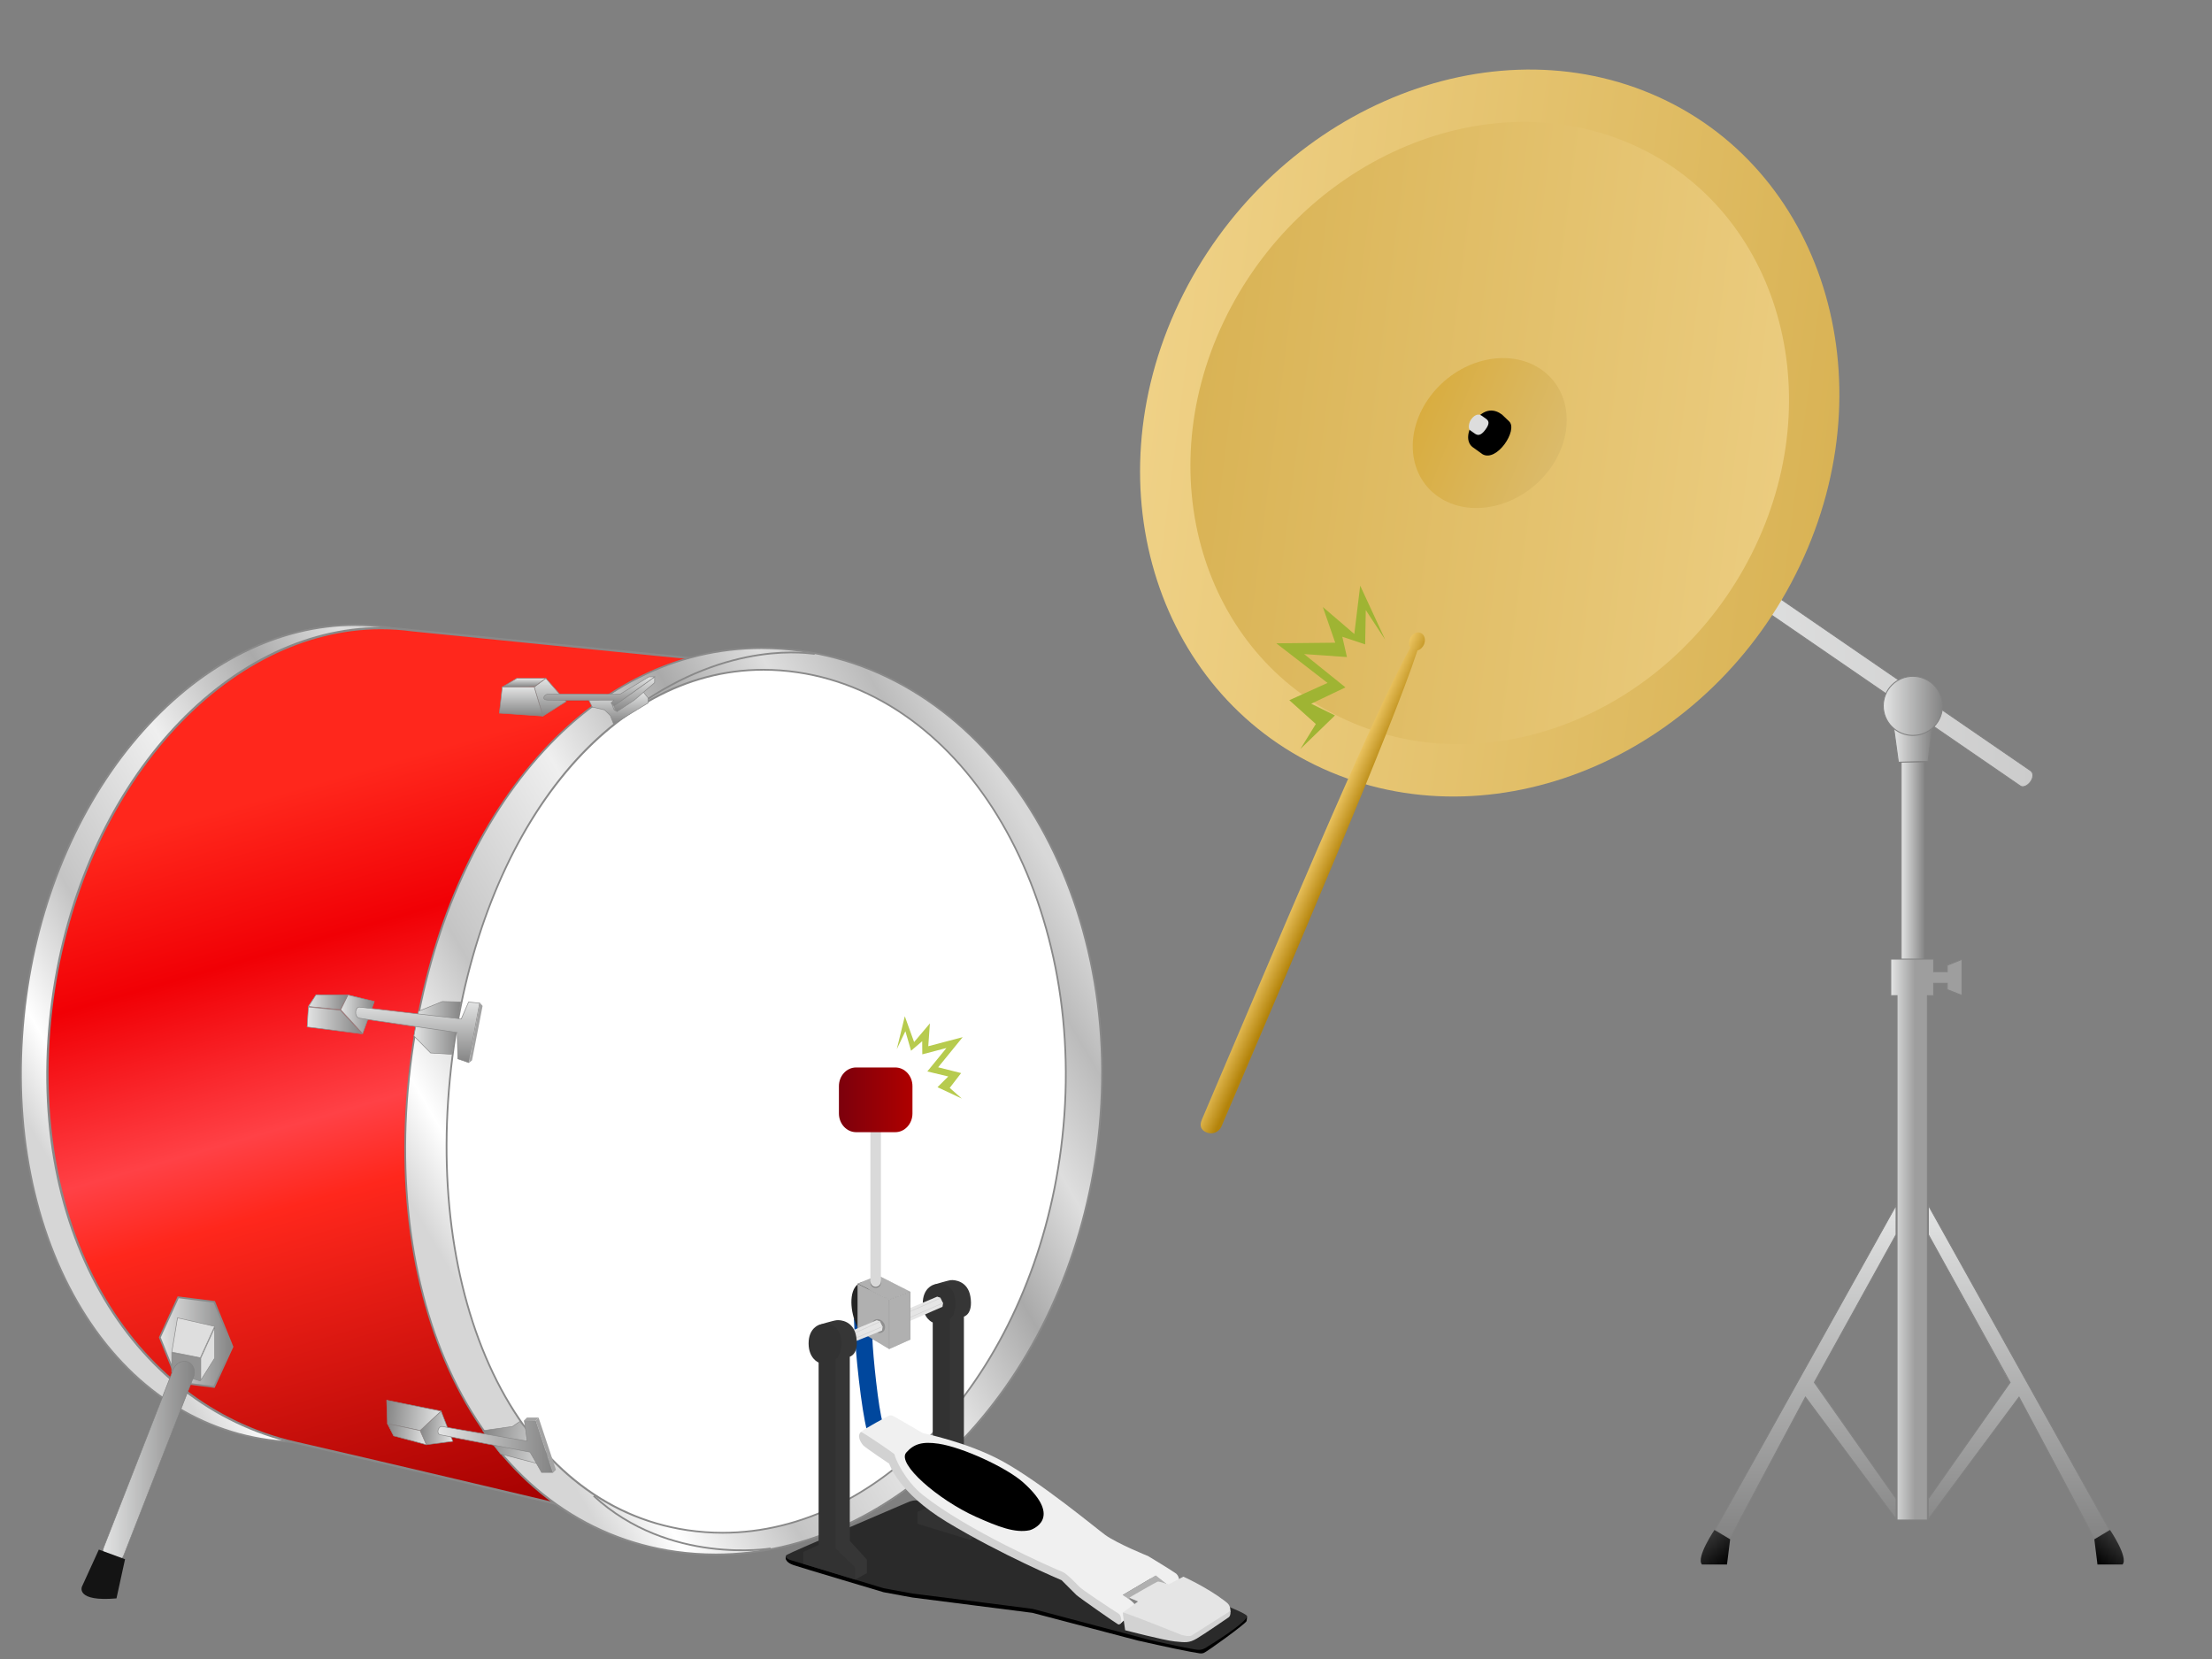 <?xml version="1.0" encoding="iso-8859-1"?>
<!-- Generator: Adobe Illustrator 16.0.0, SVG Export Plug-In . SVG Version: 6.00 Build 0)  -->
<!DOCTYPE svg PUBLIC "-//W3C//DTD SVG 1.1//EN" "http://www.w3.org/Graphics/SVG/1.1/DTD/svg11.dtd">
<svg version="1.1" xmlns="http://www.w3.org/2000/svg" xmlns:xlink="http://www.w3.org/1999/xlink" x="0px" y="0px" width="400px"
	 height="300px" viewBox="0 0 400 300" style="enable-background:new 0 0 400 300;" xml:space="preserve">
<rect x="0" y="0" width="400" height="300" fill="#808080" stroke="none"/>
<g>
	<g>
		<linearGradient id="SVGID_1_" gradientUnits="userSpaceOnUse" x1="4.38" y1="218.815" x2="114.312" y2="155.346">
			<stop  offset="0.066" style="stop-color:#D6D6D6"/>
			<stop  offset="0.146" style="stop-color:#FFFFFF"/>
			<stop  offset="0.283" style="stop-color:#C4C4C4"/>
			<stop  offset="0.504" style="stop-color:#EFEFEF"/>
			<stop  offset="0.677" style="stop-color:#AAAAAA"/>
			<stop  offset="0.801" style="stop-color:#DEDEDE"/>
			<stop  offset="0.907" style="stop-color:#BBBBBB"/>
			<stop  offset="0.987" style="stop-color:#D8D8D8"/>
		</linearGradient>
		<path style="fill:url(#SVGID_1_);" d="M54.491,260.781c-1.961,0-3.94-0.134-5.881-0.398c-14.657-1.996-27.227-11.336-35.394-26.3
			c-8.164-14.956-11.171-34.124-8.467-53.971c5.21-38.248,30.761-67.091,59.433-67.091c1.876,0,3.772,0.129,5.635,0.383
			c30.302,4.13,50.421,40.771,44.849,81.681C109.563,232.538,83.693,260.781,54.491,260.781z"/>
		<path style="fill:#898989;" d="M64.187,112.864v0.314c1.866,0,3.753,0.129,5.608,0.381c30.217,4.119,50.275,40.682,44.714,81.504
			c-2.49,18.279-10.097,35.022-21.417,47.146c-11.089,11.875-24.797,18.415-38.601,18.415c-1.954,0-3.926-0.134-5.86-0.396
			c-14.606-1.99-27.134-11.302-35.277-26.22c-8.148-14.928-11.148-34.061-8.449-53.874c2.517-18.479,9.998-35.484,21.064-47.887
			c10.971-12.295,24.542-19.066,38.213-19.068L64.187,112.864 M64.183,112.864c-28.322,0.003-54.343,28.718-59.589,67.227
			c-5.595,41.063,13.555,76.302,43.995,80.448c1.971,0.269,3.94,0.399,5.902,0.399c28.341,0,55.098-27.428,60.33-65.832
			c5.594-41.062-14.546-77.71-44.983-81.858C67.945,112.99,66.061,112.864,64.183,112.864L64.183,112.864z"/>
	</g>
	<g>
		<linearGradient id="SVGID_2_" gradientUnits="userSpaceOnUse" x1="60.472" y1="114.264" x2="105.418" y2="271.011">
			<stop  offset="0.155" style="stop-color:#FF271C"/>
			<stop  offset="0.323" style="stop-color:#F10005"/>
			<stop  offset="0.513" style="stop-color:#FF4146"/>
			<stop  offset="0.6" style="stop-color:#FF271C"/>
			<stop  offset="1" style="stop-color:#A30000"/>
		</linearGradient>
		<path style="fill:url(#SVGID_2_);" d="M104.587,272.893c-2.941-0.697-37.92-8.988-51.233-12.023
			c-30.778-7.022-49.215-40.762-43.839-80.225c5.209-38.229,30.741-67.056,59.391-67.056c1.874,0,3.767,0.129,5.627,0.382
			l66.162,6.638L104.587,272.893z"/>
		<g>
			<path style="fill:#898989;" d="M68.91,113.389v0.4c1.862,0,3.744,0.128,5.609,0.382l65.928,6.614l-36.009,151.867
				c-4.026-0.954-37.971-8.999-51.04-11.978c-14.601-3.332-27.048-12.988-35.051-27.19c-8.22-14.59-11.287-33.346-8.635-52.813
				c2.516-18.462,9.989-35.453,21.043-47.842c10.955-12.276,24.502-19.038,38.149-19.04L68.91,113.389 M68.905,113.389
				c-28.322,0.004-54.341,28.718-59.589,67.229C3.723,221.681,23.4,254.24,53.31,261.064c13.991,3.189,51.426,12.069,51.426,12.069
				l36.207-152.701l-66.383-6.66C72.667,113.515,70.783,113.389,68.905,113.389L68.905,113.389z"/>
		</g>
	</g>
	<g>
		<linearGradient id="SVGID_3_" gradientUnits="userSpaceOnUse" x1="73.235" y1="234.522" x2="196.259" y2="163.493">
			<stop  offset="0.066" style="stop-color:#D6D6D6"/>
			<stop  offset="0.146" style="stop-color:#FFFFFF"/>
			<stop  offset="0.283" style="stop-color:#C4C4C4"/>
			<stop  offset="0.504" style="stop-color:#EFEFEF"/>
			<stop  offset="0.677" style="stop-color:#AAAAAA"/>
			<stop  offset="0.801" style="stop-color:#DEDEDE"/>
			<stop  offset="0.907" style="stop-color:#BBBBBB"/>
			<stop  offset="0.987" style="stop-color:#D8D8D8"/>
		</linearGradient>
		<path style="fill:url(#SVGID_3_);" d="M129.453,281.095c-2.379,0-4.783-0.165-7.144-0.489
			c-16.886-2.319-30.95-12.924-39.601-29.859c-8.381-16.408-11.312-37.707-8.253-59.976c5.951-43.317,31.966-73.571,63.263-73.571
			c2.299,0,4.646,0.162,6.975,0.482c35.745,4.91,59.806,45.45,53.635,90.368C192.606,249.692,162.996,281.095,129.453,281.095z"/>
		<path style="fill:#898989;" d="M137.722,117.042v0.314c2.289,0,4.627,0.162,6.949,0.48c35.659,4.899,59.66,45.359,53.5,90.191
			c-2.769,20.156-11.365,38.688-24.205,52.185c-12.713,13.364-28.522,20.725-44.514,20.725c-2.372,0-4.768-0.164-7.123-0.487
			c-16.833-2.313-30.855-12.888-39.482-29.776c-8.366-16.379-11.292-37.646-8.237-59.882c2.833-20.618,10.521-39.255,21.65-52.479
			c11.538-13.709,25.873-20.955,41.456-20.957L137.722,117.042 M137.717,117.042c-32.417,0.003-57.635,31.611-63.418,73.707
			c-6.192,45.075,12.246,85.103,47.988,90.013c2.4,0.33,4.787,0.49,7.166,0.49c33.049,0,63.253-31.131,69.031-73.181
			c6.193-45.079-18.022-85.635-53.77-90.546C142.347,117.2,140.017,117.041,137.717,117.042L137.717,117.042z"/>
	</g>
	<g>
		<path style="fill:#FFFFFF;" d="M130.677,277.174c-2.115,0-4.252-0.157-6.352-0.466c-30.417-4.479-48.299-40.454-42.522-85.54
			c5.288-41.246,28.406-70.053,56.22-70.053c2.042,0,4.127,0.154,6.196,0.458c31.763,4.678,53.142,43.281,47.658,86.054
			C186.792,247.275,160.482,277.174,130.677,277.174z"/>
		<path style="fill:#898989;" d="M138.028,120.957v0.315c2.031,0,4.106,0.153,6.167,0.457c31.679,4.664,52.998,43.189,47.524,85.878
			c-2.461,19.193-10.1,36.839-21.508,49.688c-11.292,12.718-25.333,19.721-39.535,19.721c-2.108,0-4.237-0.156-6.329-0.464
			c-14.95-2.201-27.404-12.266-35.067-28.338c-7.435-15.594-10.036-35.847-7.321-57.025c5.277-41.162,28.331-69.912,56.063-69.916
			L138.028,120.957 M138.022,120.957c-28.82,0.004-51.236,30.104-56.376,70.191c-5.501,42.929,10.882,81.036,42.655,85.715
			c2.134,0.314,4.26,0.468,6.375,0.468c29.381,0,56.221-29.644,61.355-69.684c5.505-42.933-16.021-81.552-47.791-86.229
			C142.137,121.108,140.066,120.957,138.022,120.957L138.022,120.957z"/>
	</g>
	<path style="fill:none;stroke:#898989;stroke-width:0.315;stroke-miterlimit:10;" d="M147.325,118.246
		c-0.685-0.01-15.172-2.734-32.473,9.725"/>
	<path style="fill:none;stroke:#898989;stroke-width:0.315;stroke-miterlimit:10;" d="M139.357,280.006
		c0,0-18.356,3.098-31.998-9.499"/>
	<g>
		<linearGradient id="SVGID_4_" gradientUnits="userSpaceOnUse" x1="28.901" y1="242.698" x2="42.037" y2="242.698">
			<stop  offset="0" style="stop-color:#E3E4E4"/>
			<stop  offset="1" style="stop-color:#848484"/>
		</linearGradient>
		<polygon style="fill:url(#SVGID_4_);" points="32.186,249.98 28.901,241.851 32.221,234.592 38.756,235.415 42.037,243.544 
			38.718,250.805 		"/>
		<path style="fill:#898989;" d="M32.316,234.762l6.329,0.798l3.221,7.98l-3.242,7.094l-6.327-0.798l-3.225-7.981L32.316,234.762
			 M32.126,234.421l-3.396,7.426l3.345,8.278l6.739,0.851l3.395-7.428l-3.341-8.277L32.126,234.421L32.126,234.421z"/>
	</g>
	<g>
		<polygon style="fill:#DEDEDE;" points="31.018,244.482 32.109,238.247 38.868,239.863 36.228,245.524 		"/>
		<path style="fill:#898989;" d="M32.143,238.365l6.589,1.521l-2.535,5.579l-5.069-1.014L32.143,238.365 M32.058,238.238
			l-1.05,6.296l5.25,1.05l2.622-5.771L32.058,238.238L32.058,238.238z"/>
	</g>
	<g>
		<polygon style="fill:#DEDEDE;" points="36.31,245.584 38.828,240.055 38.828,245.584 36.31,249.6 		"/>
		<path style="fill:#898989;" d="M38.775,240.297v5.257l-2.412,3.862v-3.81L38.775,240.297 M38.88,239.813l-2.622,5.771v4.198
			l2.622-4.198V239.813L38.88,239.813z"/>
	</g>
	<g>
		<polygon style="fill:#939393;" points="31.023,248.158 31.06,244.534 36.248,245.636 36.206,249.712 		"/>
		<path style="fill:#898989;" d="M31.113,244.662l5.04,1.008v3.972l-5.04-1.512V244.662 M31.008,244.534v3.674l5.25,1.574v-4.198
			L31.008,244.534L31.008,244.534z"/>
	</g>
	<g>
		<linearGradient id="SVGID_5_" gradientUnits="userSpaceOnUse" x1="18.569" y1="264.432" x2="35.155" y2="264.432">
			<stop  offset="0" style="stop-color:#E3E4E4"/>
			<stop  offset="1" style="stop-color:#848484"/>
		</linearGradient>
		<path style="fill:url(#SVGID_5_);" d="M20.373,282.704c-0.211,0-0.418-0.037-0.615-0.11c-0.443-0.166-0.799-0.508-1.002-0.964
			c-0.243-0.544-0.247-1.199-0.013-1.797l12.578-32.167c0.351-0.9,1.167-1.506,2.032-1.506c0.21,0,0.417,0.037,0.611,0.109
			c0.444,0.167,0.802,0.51,1.005,0.967c0.243,0.543,0.248,1.198,0.013,1.796l-12.581,32.167
			C22.051,282.1,21.235,282.704,20.373,282.704L20.373,282.704z"/>
		<path style="fill:#828282;" d="M33.353,246.213c0.204,0,0.404,0.035,0.593,0.106c0.431,0.161,0.777,0.494,0.976,0.938
			c0.237,0.53,0.241,1.17,0.012,1.756l-12.581,32.167c-0.343,0.88-1.139,1.471-1.98,1.471c-0.206,0-0.406-0.036-0.597-0.107
			c-0.43-0.16-0.775-0.493-0.973-0.936c-0.237-0.531-0.241-1.171-0.012-1.757l12.578-32.167
			C31.712,246.805,32.509,246.213,33.353,246.213 M33.353,246.107c-0.86,0-1.714,0.598-2.081,1.539l-12.578,32.167
			c-0.46,1.174,0.009,2.441,1.046,2.829c0.207,0.077,0.42,0.113,0.633,0.113c0.859,0,1.71-0.596,2.078-1.537l12.581-32.167
			c0.46-1.175-0.01-2.442-1.049-2.831C33.777,246.145,33.564,246.107,33.353,246.107L33.353,246.107z"/>
	</g>
	<path style="fill:#141414;" d="M22.612,281.956l-4.736-1.74l-3.071,6.729c0,0-1.145,2.743,6.259,2.094L22.612,281.956z"/>
	
		<linearGradient id="SVGID_6_" gradientUnits="userSpaceOnUse" x1="461.61" y1="245.238" x2="474.498" y2="245.238" gradientTransform="matrix(-0.99 -0.14 -0.14 0.99 591.35 83.486)">
		<stop  offset="0" style="stop-color:#E3E4E4"/>
		<stop  offset="1" style="stop-color:#848484"/>
	</linearGradient>
	<polygon style="fill:url(#SVGID_6_);stroke:#898989;stroke-width:0.105;stroke-miterlimit:10;" points="93.987,257.049 
		92.667,257.96 87.288,258.703 90.513,262.922 98.33,264.954 99.566,263.915 	"/>
	
		<linearGradient id="SVGID_7_" gradientUnits="userSpaceOnUse" x1="484.677" y1="248.749" x2="490.754" y2="248.749" gradientTransform="matrix(-0.996 -0.092 -0.092 0.996 587.609 55.433)">
		<stop  offset="0" style="stop-color:#E3E4E4"/>
		<stop  offset="1" style="stop-color:#848484"/>
	</linearGradient>
	<polygon style="fill:url(#SVGID_7_);stroke:#898989;stroke-width:0.105;stroke-miterlimit:10;" points="79.762,255.172 
		75.968,258.691 77.092,261.248 81.892,260.64 	"/>
	
		<linearGradient id="SVGID_8_" gradientUnits="userSpaceOnUse" x1="487.3" y1="247.002" x2="497.271" y2="247.002" gradientTransform="matrix(-0.996 -0.092 -0.092 0.996 587.609 55.433)">
		<stop  offset="0" style="stop-color:#E3E4E4"/>
		<stop  offset="1" style="stop-color:#848484"/>
	</linearGradient>
	<polygon style="fill:url(#SVGID_8_);stroke:#898989;stroke-width:0.105;stroke-miterlimit:10;" points="69.93,253.209 
		70.066,257.437 75.968,258.691 79.762,255.172 	"/>
	
		<linearGradient id="SVGID_9_" gradientUnits="userSpaceOnUse" x1="489.399" y1="250.322" x2="496.745" y2="250.322" gradientTransform="matrix(-0.996 -0.092 -0.092 0.996 587.609 55.433)">
		<stop  offset="0" style="stop-color:#E3E4E4"/>
		<stop  offset="1" style="stop-color:#848484"/>
	</linearGradient>
	<polygon style="fill:url(#SVGID_9_);stroke:#898989;stroke-width:0.105;stroke-miterlimit:10;" points="71.179,259.648 
		70.066,257.437 75.968,258.691 77.092,261.248 	"/>
	<g>
		<linearGradient id="SVGID_10_" gradientUnits="userSpaceOnUse" x1="79.19" y1="261.559" x2="99.94" y2="261.559">
			<stop  offset="0" style="stop-color:#E3E4E4"/>
			<stop  offset="1" style="stop-color:#848484"/>
		</linearGradient>
		<path style="fill:url(#SVGID_10_);" d="M97.913,266.258l-2.052-3.646c-0.19-0.055-15.548-2.982-16.299-3.173
			c-0.324-0.084-0.398-0.438-0.363-0.716c0.049-0.386,0.308-0.775,0.708-0.775c0.049,0,0.101,0.006,0.152,0.018
			c0.907,0.21,15.079,2.601,15.222,2.625l-0.466-3.731l2.049,0.061l3.077,9.338H97.913z"/>
		<path style="fill:#898989;" d="M96.788,256.972l3.08,9.234h-1.893l-2.067-3.619l-0.024-0.042l-0.048-0.01
			c-0.155-0.029-15.511-2.956-16.26-3.146c-0.292-0.076-0.357-0.402-0.324-0.658c0.046-0.362,0.286-0.729,0.655-0.729
			c0.045,0,0.093,0.005,0.141,0.017c0.908,0.21,14.641,2.526,15.225,2.625l0.142,0.023l-0.021-0.142l-0.509-3.553H96.788
			 M96.863,256.867h-2.101l0.526,3.672c0,0-14.303-2.412-15.219-2.624c-0.057-0.014-0.112-0.02-0.164-0.02
			c-0.791,0-1.073,1.409-0.357,1.595c0.761,0.193,16.267,3.148,16.267,3.148l2.098,3.672h2.1L96.863,256.867L96.863,256.867z"/>
	</g>
	<polygon style="fill:#A3A3A3;" points="96.863,256.867 97.39,256.341 100.536,265.787 100.013,266.311 	"/>
	<polygon style="fill:#A3A3A3;" points="95.289,256.341 97.39,256.341 96.863,256.867 94.763,256.867 	"/>
	<g>
		<linearGradient id="SVGID_11_" gradientUnits="userSpaceOnUse" x1="74.837" y1="185.873" x2="83.328" y2="185.873">
			<stop  offset="0" style="stop-color:#E3E4E4"/>
			<stop  offset="1" style="stop-color:#848484"/>
		</linearGradient>
		<polygon style="fill:url(#SVGID_11_);" points="77.852,190.409 74.837,187.32 75.693,182.837 79.979,181.101 83.328,181.188 
			81.662,190.646 		"/>
		<path style="fill:#898989;" d="M79.979,181.157l3.227,0.079l-1.588,9.354l-3.722-0.231l-2.982-3.036l0.821-4.421L79.979,181.157
			 M79.959,181.052l-4.317,1.775l-0.842,4.53l3.049,3.104l3.856,0.239l1.624-9.566L79.959,181.052L79.959,181.052z"/>
	</g>
	<g>
		<linearGradient id="SVGID_12_" gradientUnits="userSpaceOnUse" x1="61.592" y1="183.408" x2="67.729" y2="183.408">
			<stop  offset="0" style="stop-color:#E3E4E4"/>
			<stop  offset="1" style="stop-color:#848484"/>
		</linearGradient>
		<polygon style="fill:url(#SVGID_12_);" points="61.592,182.585 62.951,179.896 67.729,181.099 65.588,186.919 		"/>
		<path style="fill:#898989;" d="M62.961,179.995l4.642,1.127l-2.036,5.697l-3.887-4.218L62.961,179.995 M62.904,179.873
			l-1.351,2.747l4.054,4.397l2.134-5.97L62.904,179.873L62.904,179.873z"/>
	</g>
	<g>
		<linearGradient id="SVGID_13_" gradientUnits="userSpaceOnUse" x1="55.505" y1="184.502" x2="65.472" y2="184.502">
			<stop  offset="0" style="stop-color:#E3E4E4"/>
			<stop  offset="1" style="stop-color:#848484"/>
		</linearGradient>
		<polygon style="fill:url(#SVGID_13_);" points="55.505,185.707 55.764,182.055 61.549,182.672 65.472,186.948 		"/>
		<path style="fill:#898989;" d="M55.811,182.167l5.693,0.554l3.832,4.157l-9.727-1.211L55.811,182.167 M55.712,182.052
			l-0.213,3.707l10.108,1.259l-4.054-4.397L55.712,182.052L55.712,182.052z"/>
	</g>
	<g>
		<linearGradient id="SVGID_14_" gradientUnits="userSpaceOnUse" x1="55.717" y1="181.211" x2="62.904" y2="181.211">
			<stop  offset="0" style="stop-color:#E3E4E4"/>
			<stop  offset="1" style="stop-color:#848484"/>
		</linearGradient>
		<polygon style="fill:url(#SVGID_14_);" points="55.717,182 57.154,179.858 62.904,179.926 61.523,182.564 		"/>
		<path style="fill:#898989;" d="M57.167,179.936l5.569,0.041l-1.245,2.532l-5.601-0.545L57.167,179.936 M57.109,179.83
			l-1.397,2.222l5.842,0.568l1.351-2.747L57.109,179.83L57.109,179.83z"/>
	</g>
	<g>
		<linearGradient id="SVGID_15_" gradientUnits="userSpaceOnUse" x1="75.548" y1="181.168" x2="75.548" y2="192.149">
			<stop  offset="0" style="stop-color:#E3E4E4"/>
			<stop  offset="1" style="stop-color:#848484"/>
		</linearGradient>
		<path style="fill:url(#SVGID_15_);" d="M82.758,191.465l-0.076-4.703c-0.213-0.075-16.922-2.475-17.724-2.646
			c-0.49-0.104-0.692-0.674-0.638-1.182c0.043-0.409,0.265-0.823,0.663-0.823c0.043,0,0.089,0.006,0.135,0.016l18.257,2.12
			l1.372-3.079l2.039,0.216l-2.039,10.766L82.758,191.465z"/>
		<path style="fill:#898989;" d="M84.765,181.259l1.901,0.167l-1.96,10.654l-1.862-0.641l-0.109-4.68l-0.002-0.088l-0.088-0.013
			c-0.169-0.024-16.876-2.424-17.676-2.594c-0.46-0.099-0.648-0.641-0.597-1.126c0.041-0.386,0.246-0.775,0.611-0.775
			c0.04,0,0.082,0.005,0.134,0.016l18.252,2.12l0.078,0.009l0.031-0.071L84.765,181.259 M84.698,181.147l-1.317,3.048l-18.252-2.12
			c-0.051-0.011-0.1-0.016-0.146-0.016c-0.898,0-1.018,1.897-0.036,2.108c0.813,0.173,17.683,2.595,17.683,2.595l0.111,4.752
			l2.046,0.704l2.003-10.888L84.698,181.147L84.698,181.147z"/>
	</g>
	<polygon style="fill:#A3A3A3;" points="86.79,181.331 87.269,181.899 85.356,191.741 84.787,192.219 	"/>
	
		<linearGradient id="SVGID_16_" gradientUnits="userSpaceOnUse" x1="464.309" y1="125.154" x2="464.309" y2="130.927" gradientTransform="matrix(-1 0 0 1 576.126 0)">
		<stop  offset="0" style="stop-color:#E3E4E4"/>
		<stop  offset="1" style="stop-color:#848484"/>
	</linearGradient>
	<polygon style="fill:url(#SVGID_16_);stroke:#898989;stroke-width:0.105;stroke-miterlimit:10;" points="117.196,127.123 
		110.965,130.928 110.376,129.413 109.327,128.369 107.095,127.846 106.439,126.532 116.345,125.155 117.196,126.205 	"/>
	
		<linearGradient id="SVGID_17_" gradientUnits="userSpaceOnUse" x1="476.638" y1="122.661" x2="476.638" y2="129.483" gradientTransform="matrix(-1 0 0 1 576.126 0)">
		<stop  offset="0" style="stop-color:#E3E4E4"/>
		<stop  offset="1" style="stop-color:#848484"/>
	</linearGradient>
	<polygon style="fill:url(#SVGID_17_);stroke:#898989;stroke-width:0.105;stroke-miterlimit:10;" points="102.374,126.861 
		98.7,122.662 96.603,124.236 98.176,129.484 	"/>
	
		<linearGradient id="SVGID_18_" gradientUnits="userSpaceOnUse" x1="481.361" y1="122.661" x2="481.361" y2="124.235" gradientTransform="matrix(-1 0 0 1 576.126 0)">
		<stop  offset="0" style="stop-color:#E3E4E4"/>
		<stop  offset="1" style="stop-color:#848484"/>
	</linearGradient>
	<polygon style="fill:url(#SVGID_18_);stroke:#898989;stroke-width:0.105;stroke-miterlimit:10;" points="90.829,124.236 
		96.666,124.139 98.7,122.662 93.454,122.662 	"/>
	
		<linearGradient id="SVGID_19_" gradientUnits="userSpaceOnUse" x1="481.887" y1="124.235" x2="481.887" y2="129.483" gradientTransform="matrix(-1 0 0 1 576.126 0)">
		<stop  offset="0" style="stop-color:#E3E4E4"/>
		<stop  offset="1" style="stop-color:#848484"/>
	</linearGradient>
	<polygon style="fill:url(#SVGID_19_);stroke:#898989;stroke-width:0.105;stroke-miterlimit:10;" points="90.305,128.961 
		90.829,124.236 96.603,124.236 98.176,129.484 	"/>
	
		<linearGradient id="SVGID_20_" gradientUnits="userSpaceOnUse" x1="461.423" y1="122.4" x2="461.423" y2="128.696" gradientTransform="matrix(-1 0 0 1 576.126 0)">
		<stop  offset="0" style="stop-color:#E3E4E4"/>
		<stop  offset="1" style="stop-color:#848484"/>
	</linearGradient>
	<polygon style="fill:url(#SVGID_20_);stroke:#898989;stroke-width:0.105;stroke-miterlimit:10;" points="118.377,122.401 
		118.377,123.449 114.705,126.598 111.557,128.697 111.03,127.648 	"/>
	
		<linearGradient id="SVGID_21_" gradientUnits="userSpaceOnUse" x1="467.773" y1="122.4" x2="467.773" y2="127.647" gradientTransform="matrix(-1 0 0 1 576.126 0)">
		<stop  offset="0" style="stop-color:#E3E4E4"/>
		<stop  offset="1" style="stop-color:#848484"/>
	</linearGradient>
	<path style="fill:url(#SVGID_21_);stroke:#898989;stroke-width:0.105;stroke-miterlimit:10;" d="M117.329,122.401l-5.246,3.147
		c0,0-11.211-0.107-13.12,0c-0.605,0.104-1.051,0.996,0,1.049c1.312,0.066,12.067,0,12.067,0l-0.521,0.525l0.521,0.525l7.347-5.247
		H117.329z"/>
	<g>
		<linearGradient id="SVGID_22_" gradientUnits="userSpaceOnUse" x1="111.044" y1="127.338" x2="111.044" y2="128.58">
			<stop  offset="0" style="stop-color:#E3E4E4"/>
			<stop  offset="1" style="stop-color:#848484"/>
		</linearGradient>
		<polygon style="fill:url(#SVGID_22_);" points="111.054,128.389 110.648,127.338 110.993,127.686 111.44,128.58 		"/>
		<path style="fill:#898989;" d="M110.796,127.562l0.148,0.149l0.378,0.752l-0.209-0.104L110.796,127.562 M110.509,127.123
			l0.521,1.313l0.526,0.262l-0.526-1.049L110.509,127.123L110.509,127.123z"/>
	</g>
	<path style="fill-rule:evenodd;clip-rule:evenodd;fill:#00479D;" d="M157.759,242.08l-3.347-3.71
		c0.23,6.391,1.396,16.682,2.347,20.25l2.868-1.383C158.864,254.965,157.837,244.945,157.759,242.08z"/>
	<path style="fill-rule:evenodd;clip-rule:evenodd;" d="M225.487,292.244c0.04,0.222-0.018,0.715-0.071,0.903
		c-0.138,0.47-7.233,5.614-7.765,5.774c-0.531,0.159-0.592,0.073-2.445-0.238c-3.03-0.559-9.467-2.023-9.467-2.023l-19.042-5.008
		l-21.694-2.769l-5.214-0.957c0,0-14.838-4.42-16.275-4.898c-0.549-0.189-1.666-0.693-1.407-1.572
		C142.249,280.991,225.442,292.008,225.487,292.244z"/>
	<path style="fill-rule:evenodd;clip-rule:evenodd;fill:#2A2A2A;" d="M225.487,292.244c0,1.137-6.301,5.005-7.313,5.646
		c-1.01,0.639-1.507,0.487-2.924,0.229c-3.032-0.556-7.254-1.543-7.254-1.543l-21.282-5.644l-14.147-1.815l-7.563-0.953
		l-5.216-0.961l-16.917-5.114c0,0-0.672-0.229-0.776-0.538c-0.051-0.127,0.008-0.272,0.246-0.421
		c0.816-0.498,20.529-8.91,21.45-9.313c0.885-0.385,1.621-0.672,2.597-0.383C168.573,272.098,225.487,290.592,225.487,292.244z"/>
	<polygon style="fill-rule:evenodd;clip-rule:evenodd;fill:#B0B0B0;" points="208.995,284.902 203.037,288.415 205.153,290.044 
		210.91,286.393 	"/>
	<path style="fill-rule:evenodd;clip-rule:evenodd;fill:#363636;" d="M168.773,232.342c0,0,2.579-0.793,3.197-0.856
		c0.612-0.051,3.041,0.127,3.514,2.988c0.521,3.203-1.179,3.611-1.179,3.611v33.309l3.085,3.399v2.449l-2.123,1.173l-4.153-4.255
		L168.773,232.342z"/>
	<path style="fill-rule:evenodd;clip-rule:evenodd;fill:#323232;" d="M168.667,272.136v-32.99c0,0-1.79-0.687-1.798-3.404
		c-0.023-2.829,1.904-3.399,1.904-3.399c4.896-1.345,4.551,5.419,2.986,6.166v34.268l3.508,3.367v2.272l-9.367-2.874v-2.129
		L168.667,272.136z"/>
	<polyline style="fill-rule:evenodd;clip-rule:evenodd;fill:#848484;" points="204.263,288.907 204.262,289.258 205.161,290.056 
		205.803,289.583 	"/>
	<path style="fill-rule:evenodd;clip-rule:evenodd;fill:#F0F0F0;" d="M208.995,284.902l-5.958,3.513c0,0,0.85,0.548,1.384,0.954
		c0.531,0.408,1.366,1.233,1.062,1.494c-0.199,0.165-2.87,2.765-2.87,2.765l-10.855-8.513l-16.389-8.408
		c0,0-10.632-5.388-12.443-9.686c-1.194-2.841-8.034-7.406-7.229-8.08c0.408-0.481,5.102-2.981,5.102-2.981s0.374-0.087,0.747,0.113
		c0.509,0.261,5.324,3.083,5.324,3.083s8.002,1.61,14.256,5.002c6.94,3.764,17.32,12.393,18.722,13.401
		c2.206,1.594,7.764,3.829,7.764,3.829s4.358,2.636,5.108,3.196c0.787,0.781,0.424,1.808,0.424,1.808l-1.17,0.848L208.995,284.902z"
		/>
	<path style="fill-rule:evenodd;clip-rule:evenodd;fill:#D2D2D2;" d="M202.613,293.628c-0.219,0.162-0.255,0.144-0.429,0.104
		c-0.17-0.041-7.093-4.877-7.55-5.317c-0.463-0.446-2.662-2.661-2.662-2.661s-10.953-4.616-20.749-10.531
		c-8.83-5.344-10.425-10.539-10.425-10.539s-4.226-2.837-4.68-3.295c-0.499-0.566-1.227-1.773-0.422-2.447
		c0.565,0.17,6.043,3.92,6.054,4.045c0.115,0.817,1.955,4.834,5.119,7.344c8.004,6.374,23.171,13.084,25.315,13.938
		c0.763,0.295,2.98,2.653,2.98,2.653c0.806,0.76,5.002,3.513,7.129,4.894C202.857,292.183,202.836,293.461,202.613,293.628z"/>
	<path style="fill-rule:evenodd;clip-rule:evenodd;fill:#E5E5E5;" d="M222.508,291.288c0.053,0.888-6.854,4.997-7.661,5.104
		c-0.539,0.069-11.81-4.786-11.81-4.786l2.766-2.023c0,0-0.798-0.347-1.275-0.532c-0.202-0.074-0.342-0.121-0.215-0.21
		c0.063-0.047,4.641-2.683,4.896-2.768c0.251-0.087,0.207-0.106,0.636,0c0.288,0.072,1.492,0.424,1.492,0.424l2.658-1.382
		c0,0,4.184,1.868,7.448,4.363C222.083,289.969,222.444,290.229,222.508,291.288z"/>
	<path style="fill-rule:evenodd;clip-rule:evenodd;fill:#D2D2D2;" d="M222.508,291.288c0,0,0.09,0.892-0.319,1.168
		c-0.471,0.316-4.324,2.982-5.747,3.829c-1.421,0.853-2.128,0.725-4.043,0.533c-1.914-0.191-8.937-2.021-8.937-2.021
		s-0.457-3.098-0.425-3.191c0.067-0.211,10.64,4.04,10.64,4.04s1.386,0.383,1.807,0.109L222.508,291.288z"/>
	<path style="fill-rule:evenodd;clip-rule:evenodd;" d="M176.434,274.264c4.052,1.813,7.146,3.022,9.792,2.443
		c0.25-0.055,6.195-2.03-1.178-8.619c-3.015-2.7-10.956-6.367-15.318-7.02c-2.946-0.44-4.483,0.044-5.85,1.601
		C162.119,264.675,169.625,271.197,176.434,274.264z"/>
	<polygon style="fill-rule:evenodd;clip-rule:evenodd;fill:#E5E5E5;" points="169.479,234.474 163.56,236.966 163.56,239.308 
		170.431,236.311 170.536,235.659 170.054,234.666 	"/>
	
		<line style="fill:none;stroke:#D2D2D2;stroke-width:0.106;stroke-miterlimit:10;" x1="170.513" y1="235.626" x2="163.56" y2="238.667"/>
	
		<line style="fill:none;stroke:#D2D2D2;stroke-width:0.106;stroke-miterlimit:10;" x1="170.071" y1="234.737" x2="163.56" y2="237.601"/>
	<path style="fill-rule:evenodd;clip-rule:evenodd;fill:#252525;" d="M155.898,231.865c-4.533,1.133-0.091,14.543,2.927,7.931
		C160.025,236.376,156.329,231.755,155.898,231.865z"/>
	<g>
		<polygon style="fill-rule:evenodd;clip-rule:evenodd;fill:#B0B0B0;" points="155.062,240.521 155.067,232.136 160.798,234.999 
			160.792,243.928 		"/>
		<path style="fill:#666666;" d="M155.078,232.17l5.703,2.832v8.907l-5.703-3.392V232.17 M155.057,232.136v8.394l5.746,3.417v-8.957
			L155.057,232.136L155.057,232.136z"/>
	</g>
	<g>
		<polygon style="fill-rule:evenodd;clip-rule:evenodd;fill:#B0B0B0;" points="160.813,234.989 164.636,233.618 164.622,242.226 
			160.813,243.93 		"/>
		<path style="fill:#666666;" d="M164.611,233.639v8.573l-3.787,1.701v-8.909L164.611,233.639 M164.633,233.608l-3.83,1.381v8.957
			l3.83-1.721V233.608L164.633,233.608z"/>
	</g>
	<g>
		<polygon style="fill-rule:evenodd;clip-rule:evenodd;fill:#B0B0B0;" points="155.062,232.126 158.788,230.65 164.628,233.618 
			160.803,234.978 		"/>
		<path style="fill:#666666;" d="M158.783,230.664l5.796,2.941l-3.775,1.36l-5.696-2.828L158.783,230.664 M158.784,230.641
			l-3.728,1.495l5.746,2.854l3.83-1.381L158.784,230.641L158.784,230.641z"/>
	</g>
	<path style="fill:#909090;" d="M157.949,240.448c0.436,0.601,1.186,0.795,1.685,0.424c0.498-0.35,0.561-1.137,0.135-1.727
		c-0.436-0.593-1.195-0.79-1.689-0.417C157.58,239.078,157.516,239.865,157.949,240.448z"/>
	<polygon style="fill-rule:evenodd;clip-rule:evenodd;fill:#E5E5E5;" points="158.55,238.738 154.412,240.479 154.834,242.497 
		159.496,240.604 159.608,239.943 159.125,238.943 	"/>
	
		<line style="fill:none;stroke:#D2D2D2;stroke-width:0.106;stroke-miterlimit:10;" x1="159.575" y1="239.881" x2="154.732" y2="241.974"/>
	
		<line style="fill:none;stroke:#D2D2D2;stroke-width:0.107;stroke-miterlimit:10;" x1="159.144" y1="238.993" x2="154.632" y2="241.02"/>
	<path style="fill-rule:evenodd;clip-rule:evenodd;fill:#363636;" d="M148.135,239.571c0,0,2.576-0.793,3.19-0.837
		c0.626-0.067,3.037,0.106,3.509,2.97c0.543,3.215-1.164,3.625-1.164,3.625v33.294l3.089,3.403v2.446l-2.127,1.176l-4.152-4.26
		L148.135,239.571z"/>
	<path style="fill-rule:evenodd;clip-rule:evenodd;fill:#323232;" d="M148.034,279.372v-32.978c0,0-1.793-0.704-1.813-3.419
		c-0.022-2.834,1.914-3.404,1.914-3.404c4.895-1.335,4.559,5.438,2.984,6.172v34.265l3.513,3.402v2.238l-9.364-2.874v-2.133
		L148.034,279.372z"/>
	<path style="fill:#727272;" d="M159.306,231.911c0,0.541-0.422,0.961-0.954,0.961c-0.526,0-0.956-0.42-0.956-0.961
		c0-0.517,0.43-0.95,0.956-0.95C158.884,230.961,159.306,231.395,159.306,231.911z"/>
	<path style="fill:#D9D9D9;" d="M157.395,231.649c0,0.581,0.428,1.06,0.953,1.06l0,0c0.536,0,0.955-0.479,0.955-1.06v-29.791
		c0-0.591-0.419-1.063-0.955-1.063l0,0c-0.525,0-0.953,0.473-0.953,1.063V231.649z"/>
	
		<linearGradient id="SVGID_23_" gradientUnits="userSpaceOnUse" x1="411.124" y1="198.882" x2="424.423" y2="198.882" gradientTransform="matrix(-1 0 0 1 576.126 0)">
		<stop  offset="0" style="stop-color:#AF0000"/>
		<stop  offset="1" style="stop-color:#7C000C"/>
	</linearGradient>
	<path style="fill:url(#SVGID_23_);" d="M151.703,201.353c0,1.864,1.395,3.382,3.114,3.382h7.071c1.72,0,3.113-1.518,3.113-3.382
		v-4.949c0-1.86-1.394-3.374-3.113-3.374h-7.071c-1.72,0-3.114,1.514-3.114,3.374V201.353z"/>
	<polyline style="fill-rule:evenodd;clip-rule:evenodd;fill:#B7CB4E;" points="173.933,198.665 169.53,196.599 171.475,194.66 
		167.69,193.752 171.145,189.514 166.782,190.658 166.762,188.286 164.75,190.006 163.723,186.471 162.165,189.734 163.618,183.773 
		165.299,188.436 168.157,185.059 167.861,189.188 174.082,187.551 169.646,193.001 173.802,194.045 171.74,196.728 	"/>
</g>
<g>
	<g>
		<linearGradient id="SVGID_24_" gradientUnits="userSpaceOnUse" x1="326.517" y1="278.234" x2="326.517" y2="217.953">
			<stop  offset="0" style="stop-color:#848484"/>
			<stop  offset="1" style="stop-color:#E3E4E4"/>
		</linearGradient>
		<polygon style="fill-rule:evenodd;clip-rule:evenodd;fill:url(#SVGID_24_);" points="310.146,276.631 342.873,217.953 
			342.873,223.291 328.12,249.933 342.889,271.029 342.874,274.69 326.48,252.648 312.831,278.234 		"/>
		<path style="fill:#828282;" d="M342.785,218.291v4.955l-14.742,26.645l-0.053,0.096l0.063,0.091l14.732,20.957v3.389
			l-16.151-21.715l-0.166-0.223l-0.131,0.244l-13.541,25.383l-2.533-1.514L342.785,218.291 M342.96,217.615l-32.933,59.047
			l2.838,1.695l13.627-25.545l16.468,22.142v-3.976l-14.764-21.003l14.764-26.685V217.615L342.96,217.615z"/>
	</g>
	
		<linearGradient id="SVGID_25_" gradientUnits="userSpaceOnUse" x1="440.856" y1="40.528" x2="447.1" y2="40.528" gradientTransform="matrix(0.643 0.766 -0.766 0.643 55.904 -85.587)">
		<stop  offset="0" style="stop-color:#353535"/>
		<stop  offset="1" style="stop-color:#000000"/>
	</linearGradient>
	<path style="fill:url(#SVGID_25_);" d="M312.297,282.907h-4.535c-1.097-1.274,2.265-6.245,2.265-6.245l2.838,1.695"/>
	<g>
		<linearGradient id="SVGID_26_" gradientUnits="userSpaceOnUse" x1="365.072" y1="278.234" x2="365.072" y2="217.952">
			<stop  offset="0" style="stop-color:#848484"/>
			<stop  offset="1" style="stop-color:#E3E4E4"/>
		</linearGradient>
		<polygon style="fill-rule:evenodd;clip-rule:evenodd;fill:url(#SVGID_26_);" points="365.105,252.648 348.714,274.688 
			348.714,270.979 363.462,250.026 348.704,223.248 348.714,217.952 381.441,276.631 378.756,278.234 		"/>
		<path style="fill:#828282;" d="M348.802,218.291l32.52,58.308l-2.532,1.514l-13.542-25.383l-0.131-0.244l-0.166,0.223
			l-16.15,21.715v-3.389l14.732-20.957l0.063-0.091l-0.053-0.096l-14.742-26.645V218.291 M348.626,217.615v5.676l14.764,26.685
			l-14.764,21.003v3.976l16.467-22.142l13.628,25.545l2.837-1.695L348.626,217.615L348.626,217.615z"/>
	</g>
	
		<linearGradient id="SVGID_27_" gradientUnits="userSpaceOnUse" x1="163.668" y1="370.846" x2="169.911" y2="370.846" gradientTransform="matrix(-0.643 0.766 0.766 0.643 204.485 -85.587)">
		<stop  offset="0" style="stop-color:#353535"/>
		<stop  offset="1" style="stop-color:#000000"/>
	</linearGradient>
	<path style="fill:url(#SVGID_27_);" d="M379.29,282.907h4.54c1.1-1.274-2.27-6.245-2.27-6.245l-2.837,1.695"/>
	<g>
		<linearGradient id="SVGID_28_" gradientUnits="userSpaceOnUse" x1="343.796" y1="155.693" x2="348.019" y2="155.693">
			<stop  offset="0" style="stop-color:#E3E4E4"/>
			<stop  offset="1" style="stop-color:#848484"/>
		</linearGradient>
		
			<rect x="343.796" y="137.758" style="fill-rule:evenodd;clip-rule:evenodd;fill:url(#SVGID_28_);" width="4.224" height="35.871"/>
		<path style="fill:#828282;" d="M347.932,137.846v35.695h-4.048v-35.695H347.932 M348.107,137.67h-4.399v36.047h4.399V137.67
			L348.107,137.67z"/>
	</g>
	<g>
		<linearGradient id="SVGID_29_" gradientUnits="userSpaceOnUse" x1="341.913" y1="224.152" x2="354.788" y2="224.152">
			<stop  offset="0" style="stop-color:#E3E4E4"/>
			<stop  offset="0.341" style="stop-color:#9E9E9E"/>
		</linearGradient>
		<polygon style="fill:url(#SVGID_29_);" points="343.048,274.866 343.048,180.047 341.913,180.047 341.913,173.438 
			349.673,173.438 349.673,175.709 352.124,175.709 352.124,174.485 354.788,173.477 354.788,180.005 352.068,178.927 
			352.124,177.889 352.124,177.801 349.673,177.801 349.673,180.047 348.539,180.047 348.539,274.866 		"/>
		<path style="fill:#828282;" d="M349.585,173.525v2.096v0.176h0.176h2.275h0.176v-0.176v-1.017l2.488-0.995v6.267l-2.488-0.986
			v-1.001v-0.176h-0.176h-2.275h-0.176v0.176v2.07h-0.959h-0.176v0.176v94.644h-5.314v-94.644v-0.176h-0.176H342v-6.434H349.585
			 M354.875,173.35l-2.839,1.136v1.136h-2.275v-2.271h-7.937v6.785h1.136v94.819h5.666v-94.819h1.135v-2.246h2.275v1.12l2.839,1.126
			V173.35L354.875,173.35z"/>
	</g>
	<g>
		<linearGradient id="SVGID_30_" gradientUnits="userSpaceOnUse" x1="302.435" y1="119.216" x2="367.613" y2="119.216">
			<stop  offset="0" style="stop-color:#E3E4E4"/>
			<stop  offset="1" style="stop-color:#CCCCCC"/>
		</linearGradient>
		<path style="fill-rule:evenodd;clip-rule:evenodd;fill:url(#SVGID_30_);" d="M365.784,142.263c-0.142,0-0.275-0.031-0.396-0.094
			l-62.953-43.24l1.894-2.76l62.96,43.252c0.479,0.467,0.323,1.104,0.187,1.443C367.163,141.635,366.404,142.263,365.784,142.263z"
			/>
		<path style="fill:#828282;" d="M304.351,96.291l62.866,43.184c0.454,0.439,0.306,1.038,0.177,1.356
			c-0.3,0.741-1.022,1.344-1.61,1.344c-0.127,0-0.247-0.028-0.336-0.072l-62.89-43.197L304.351,96.291 M304.306,96.047l-1.993,2.904
			l63.035,43.296c0.138,0.071,0.285,0.104,0.436,0.104c1.184,0,2.59-2,1.555-3.002L304.306,96.047L304.306,96.047z"/>
	</g>
	<linearGradient id="SVGID_31_" gradientUnits="userSpaceOnUse" x1="342.463" y1="134.789" x2="349.356" y2="134.789">
		<stop  offset="0" style="stop-color:#E3E4E4"/>
		<stop  offset="1" style="stop-color:#848484"/>
	</linearGradient>
	<polygon style="fill:url(#SVGID_31_);stroke:#828282;stroke-width:0.176;stroke-miterlimit:10;" points="348.661,137.67 
		343.292,137.838 342.463,131.739 349.355,131.739 	"/>
	<linearGradient id="SVGID_32_" gradientUnits="userSpaceOnUse" x1="340.559" y1="127.643" x2="351.258" y2="127.643">
		<stop  offset="0" style="stop-color:#E3E4E4"/>
		<stop  offset="1" style="stop-color:#848484"/>
	</linearGradient>
	<path style="fill:url(#SVGID_32_);stroke:#828282;stroke-width:0.176;stroke-miterlimit:10;" d="M351.258,127.643
		c0,2.959-2.399,5.345-5.348,5.345c-2.955,0-5.352-2.386-5.352-5.345c0-2.96,2.397-5.346,5.352-5.346
		C348.859,122.297,351.258,124.683,351.258,127.643z"/>
	
		<linearGradient id="SVGID_33_" gradientUnits="userSpaceOnUse" x1="243.525" y1="44.266" x2="276.413" y2="159.68" gradientTransform="matrix(0.403 -0.904 0.954 0.425 67.389 269.862)">
		<stop  offset="0" style="stop-color:#EFD186"/>
		<stop  offset="1" style="stop-color:#D9B355"/>
	</linearGradient>
	<path style="fill-rule:evenodd;clip-rule:evenodd;fill:url(#SVGID_33_);" d="M298.639,16.982
		c30.908,13.069,42.934,51.533,26.838,85.312c-16.08,33.816-54.048,50.34-84.955,37.274c-30.917-13.074-43.409-50.983-27.331-84.791
		C229.291,20.982,267.721,3.9,298.639,16.982z"/>
	
		<linearGradient id="SVGID_34_" gradientUnits="userSpaceOnUse" x1="245.886" y1="52.578" x2="274.037" y2="151.371" gradientTransform="matrix(0.403 -0.904 0.954 0.425 67.389 269.862)">
		<stop  offset="0" style="stop-color:#D9B355"/>
		<stop  offset="1" style="stop-color:#EBCC7F"/>
	</linearGradient>
	<path style="fill-rule:evenodd;clip-rule:evenodd;fill:url(#SVGID_34_);" d="M294.427,25.815
		c26.457,11.188,36.751,44.109,22.972,73.021c-13.765,28.949-46.261,43.095-72.72,31.912
		c-26.465-11.188-37.158-43.643-23.396-72.585C235.067,29.234,267.96,14.617,294.427,25.815z"/>
	
		<linearGradient id="SVGID_35_" gradientUnits="userSpaceOnUse" x1="262.471" y1="66.465" x2="269.622" y2="91.558" gradientTransform="matrix(0.607 -0.795 0.795 0.607 45.212 241.926)">
		<stop  offset="0" style="stop-color:#D9AD40"/>
		<stop  offset="1" style="stop-color:#DBBB6B"/>
	</linearGradient>
	<path style="fill-rule:evenodd;clip-rule:evenodd;fill:url(#SVGID_35_);" d="M278.791,66.875
		c5.661,4.009,6.064,12.388,0.873,18.706c-5.192,6.319-14.007,8.18-19.668,4.173c-5.685-4.025-6.06-12.398-0.868-18.718
		C264.319,64.717,273.106,62.85,278.791,66.875z"/>
	<path style="fill-rule:evenodd;clip-rule:evenodd;" d="M272.918,76.219c1.597,1.58-2.249,7.394-4.828,5.922l-1.781-1.279
		c-1.23-0.927-1.018-2.89,0.212-4.585c1.98-2.722,3.87-2.228,5.1-1.301L272.918,76.219z"/>
	<path style="fill-rule:evenodd;clip-rule:evenodd;fill:#DDDDDD;" d="M268.729,75.736c0.509,0.373,0.714,0.841-0.139,1.985
		c-0.902,1.22-1.475,1.003-1.977,0.632l-0.74-0.524c-0.504-0.363-0.195-1.519,0.145-1.972c0.786-1.059,1.465-1.019,1.975-0.65
		L268.729,75.736z"/>
</g>
<g>
	<polyline style="fill-rule:evenodd;clip-rule:evenodd;fill:#9FB433;" points="235.163,135.423 241.405,129.375 237.105,127.257 
		243.299,124.3 235.822,118.276 243.569,118.816 242.73,115.143 246.864,116.521 246.974,110.314 250.493,115.692 245.965,105.9 
		244.903,114.646 239.212,109.766 241.452,116.221 230.8,116.334 240.061,123.495 233.151,126.619 237.943,130.923 	"/>
	
		<linearGradient id="SVGID_36_" gradientUnits="userSpaceOnUse" x1="225.594" y1="163.356" x2="229.551" y2="166.338" gradientTransform="matrix(0.975 -0.223 0.223 0.975 -20.739 49.744)">
		<stop  offset="0" style="stop-color:#EBC462"/>
		<stop  offset="0.871" style="stop-color:#B3830A"/>
	</linearGradient>
	<path style="fill-rule:evenodd;clip-rule:evenodd;fill:url(#SVGID_36_);" d="M256.887,114.442c0.711,0.28,0.985,1.227,0.622,2.089
		c-0.246,0.568-0.704,0.97-1.185,1.09c-4.529,13.807-23.121,57.286-35.429,86.043c-0.46,1.08-1.668,1.556-2.716,1.113
		c-1.053-0.444-1.298-1.235-0.841-2.314c12.331-28.822,30.711-72.943,37.696-85.355c-0.273-0.414-0.319-1.037-0.081-1.604
		C255.318,114.634,256.188,114.157,256.887,114.442z"/>
</g>
</svg>
